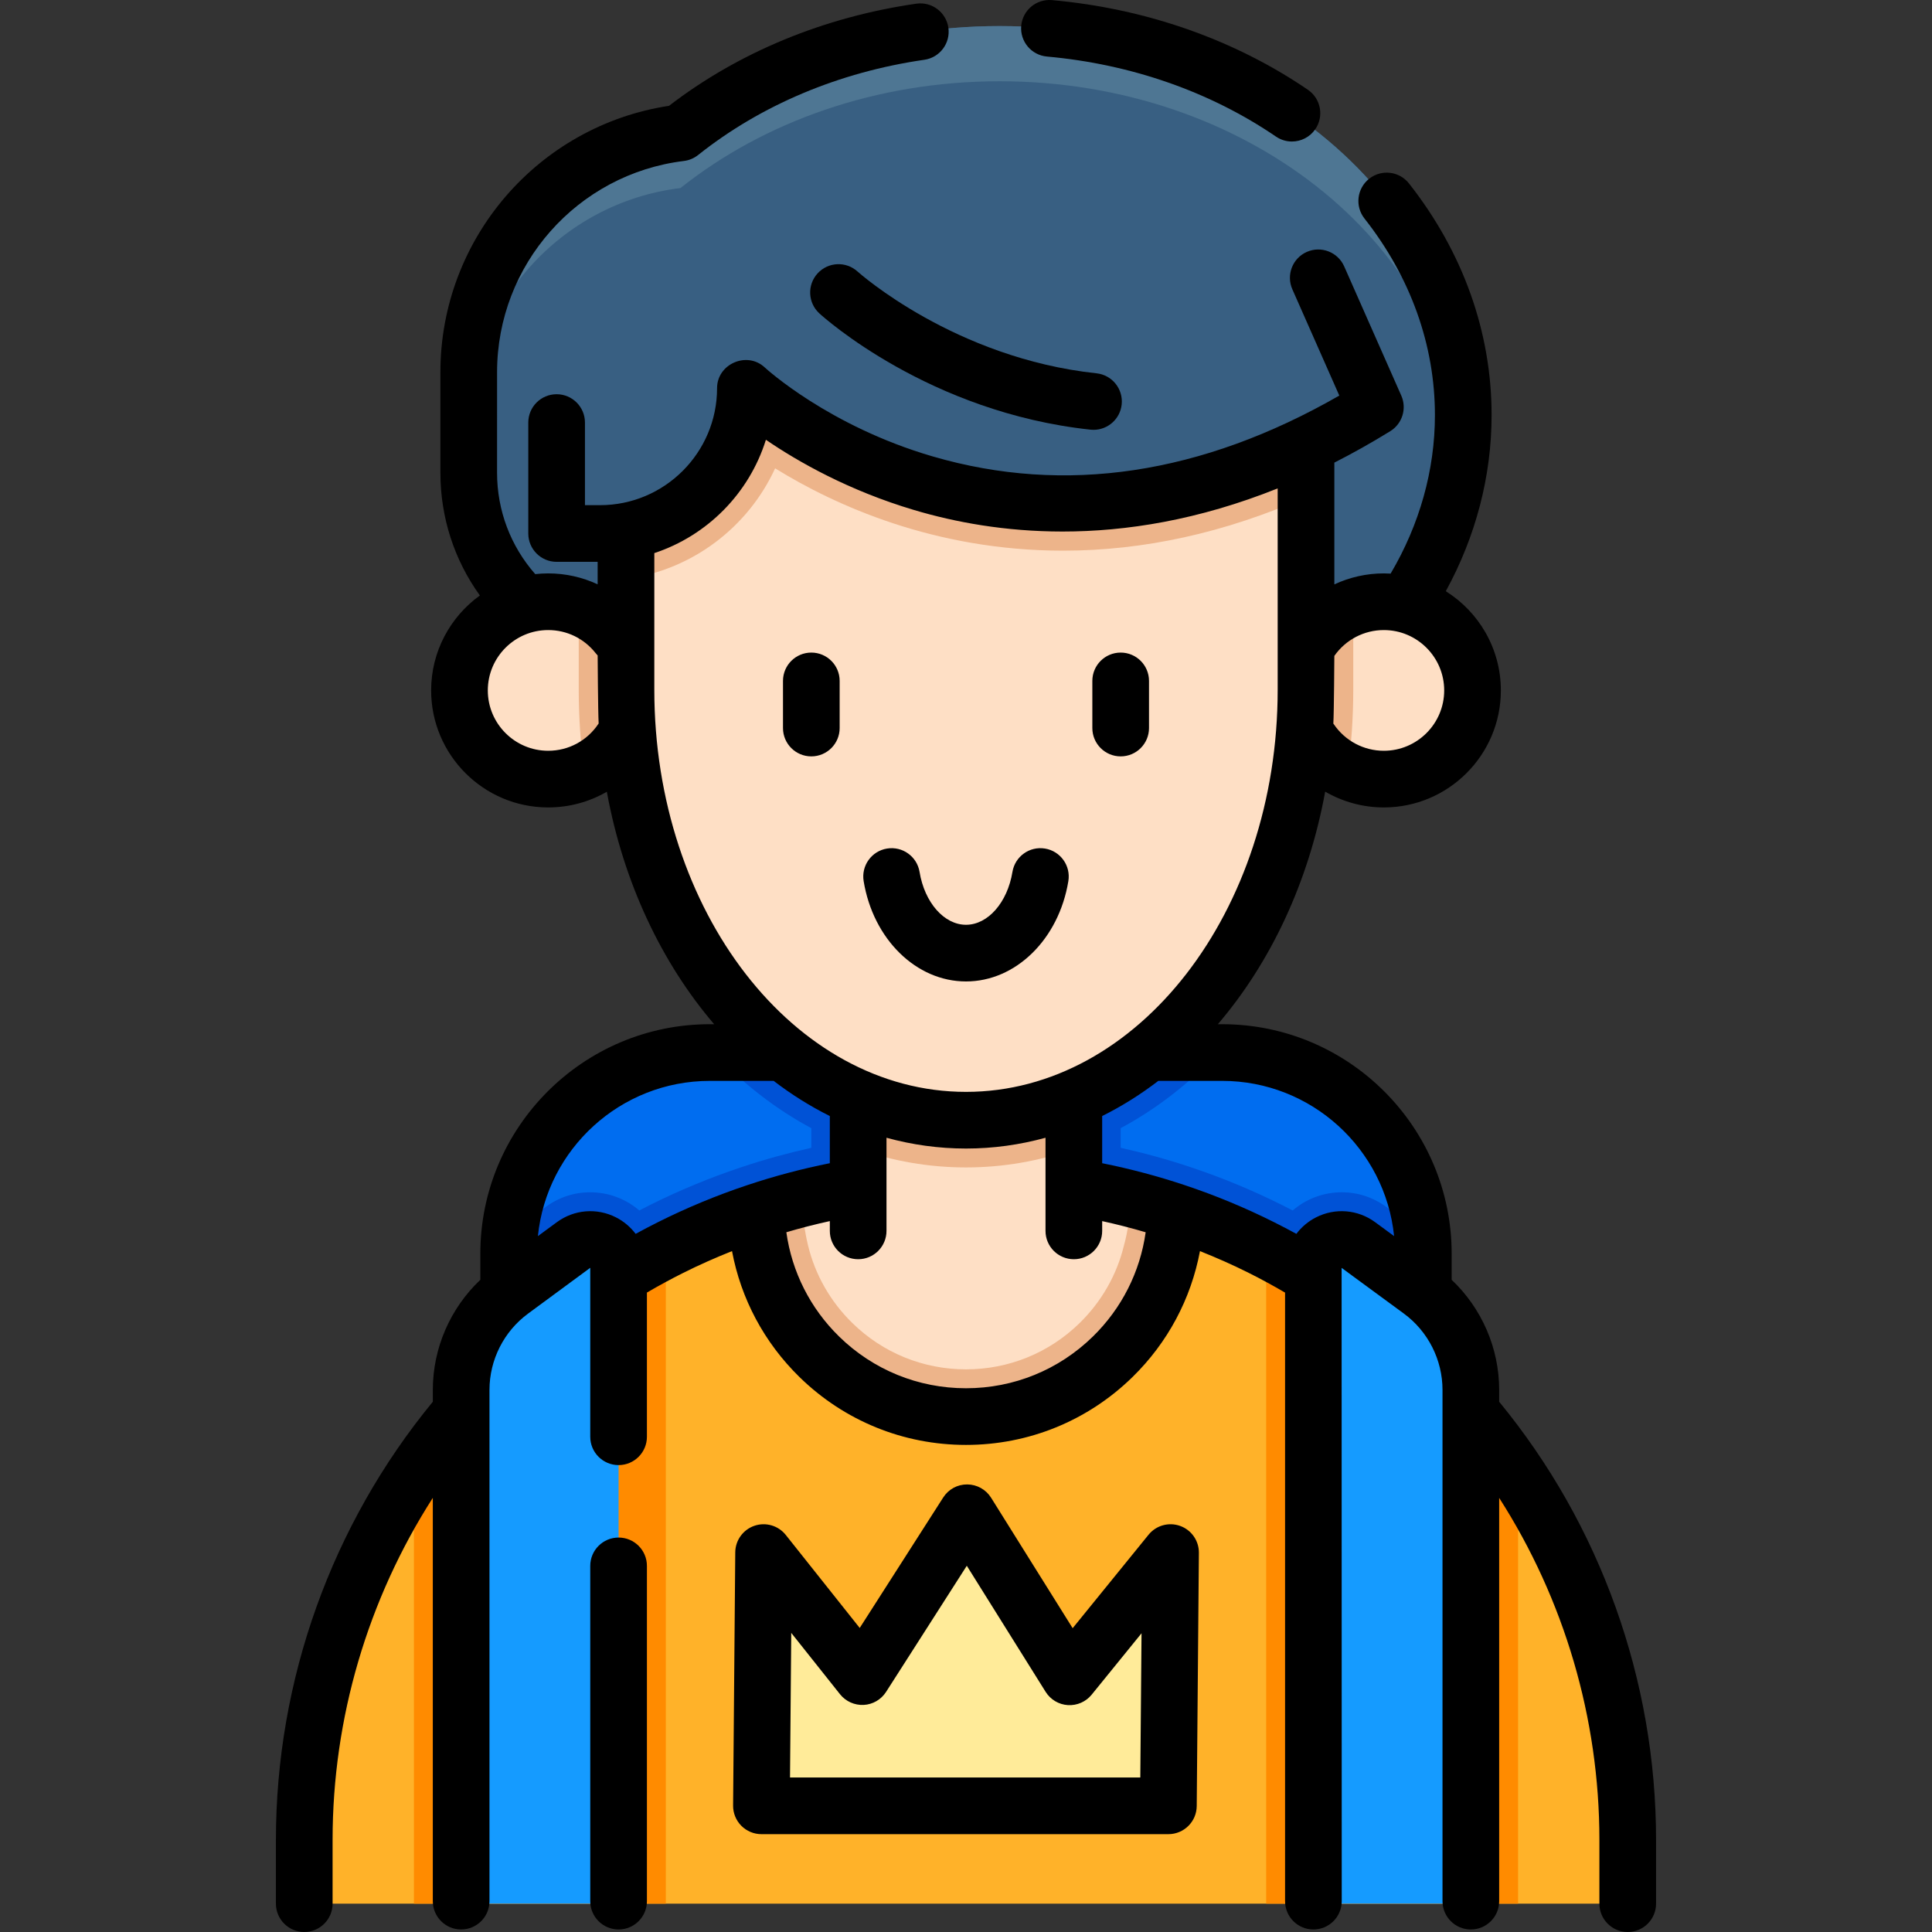 <?xml version="1.0" encoding="iso-8859-1"?>
<!-- Generator: Adobe Illustrator 19.0.0, SVG Export Plug-In . SVG Version: 6.00 Build 0)  -->
<svg version="1.1" id="Capa_1" xmlns="http://www.w3.org/2000/svg" xmlns:xlink="http://www.w3.org/1999/xlink" x="0px" y="0px"
	 viewBox="0 0 511.999 511.999" style="enable-background:new 0 0 511.999 511.999;" xml:space="preserve">
<rect x="0" y="0" width="511.999" height="511.999" fill="#333333" stroke="none"/>
<path style="fill:#006DF0;" d="M377.192,332.24v43.168H134.805V332.24c0-1.82,0.087-3.62,0.269-5.392
	c2.706-26.905,25.412-47.915,53.038-47.915h135.772c27.626,0,50.332,21.011,53.038,47.915
	C377.106,328.62,377.192,330.42,377.192,332.24z"/>
<path style="fill:#0052D6;" d="M376.923,326.848l-9.533-6.991c-3.466-2.552-7.549-3.891-11.806-3.891
	c-4.969,0-9.513,1.82-13.019,4.825c-0.279-0.144-0.559-0.298-0.838-0.443l-1.82-0.924c-7.8-3.92-16.004-7.319-24.353-10.101
	c-6.102-2.041-12.298-3.749-18.566-5.144v-5.209c9.324-4.989,18.043-11.709,25.893-20.036H189.115
	c7.844,8.33,16.563,15.05,25.893,20.039v5.206c-6.266,1.395-12.461,3.104-18.556,5.144c-8.358,2.783-16.552,6.182-24.43,10.13
	l-1.801,0.924c-0.26,0.135-0.52,0.279-0.79,0.414c-3.505-3.005-8.05-4.825-13.018-4.825c-4.256,0-8.339,1.339-11.806,3.891
	l-9.533,6.991c-0.183,1.772-0.269,3.572-0.269,5.392v43.168h242.387v-43.168C377.192,330.42,377.106,328.62,376.923,326.848z"/>
<path style="fill:#385F82;" d="M264.893,6.911c-32.764,0-62.532,10.76-84.563,28.295c-31.615,3.855-56.11,30.772-56.11,63.427v26.65
	c0,25.13,19.197,45.77,43.725,48.073c22.488,24.187,57.55,39.743,96.947,39.743c67.868,0,122.885-46.157,122.885-103.095
	S332.76,6.911,264.893,6.911z"/>
<path style="fill:#4E7693;" d="M387.776,110.007c0,2.456-0.106,4.892-0.308,7.309c-4.468-53.52-57.631-95.782-122.571-95.782
	c-32.768,0-62.532,10.766-84.564,28.3c-31.613,3.852-56.11,30.765-56.11,63.427V98.634c0-32.652,24.497-59.576,56.11-63.427
	c22.032-17.535,51.796-28.3,84.564-28.3C332.763,6.907,387.776,53.069,387.776,110.007z"/>
<path style="fill:#FFB229;" d="M431.367,487.569v16.919H80.632v-16.919c0-35.744,10.699-68.994,29.061-96.716
	c16.571-25.026,39.393-45.556,66.249-59.345c0.588-0.298,1.174-0.597,1.762-0.895c7.29-3.659,14.877-6.808,22.706-9.417
	c17.476-5.845,36.167-8.994,55.589-8.994s38.113,3.149,55.589,8.994c7.828,2.609,15.416,5.759,22.706,9.417
	c0.588,0.298,1.174,0.597,1.762,0.895c16.292,8.368,31.111,19.22,43.939,32.056c8.31,8.31,15.801,17.457,22.311,27.299
	C420.669,418.576,431.367,451.826,431.367,487.569z"/>
<g>
	<path style="fill:#FF8B00;" d="M176.452,335.986v168.502h-66.759V390.854c16.571-25.026,39.393-45.556,66.249-59.345
		C176.279,332.943,176.452,334.446,176.452,335.986z"/>
	<path style="fill:#FF8B00;" d="M402.306,390.863v113.625h-66.759V335.986c0-1.541,0.173-3.043,0.511-4.477
		c16.292,8.368,31.111,19.22,43.938,32.056C388.304,371.875,395.796,381.022,402.306,390.863z"/>
</g>
<path style="fill:#FEDFC5;" d="M311.584,321.195c-0.738,30.069-25.333,54.214-55.585,54.214s-54.846-24.144-55.585-54.214
	c17.47-5.84,36.158-8.995,55.585-8.995S294.114,315.355,311.584,321.195z"/>
<path style="fill:#EDB48A;" d="M311.588,321.197c-0.742,30.062-25.335,54.212-55.59,54.212s-54.848-24.15-55.589-54.212
	c3.929-1.31,7.934-2.494,11.988-3.524c0.279,4.554,0.857,8.743,1.762,12.47c1.887,7.723,5.912,14.79,11.729,20.481
	c8.088,7.915,18.787,12.267,30.11,12.267c11.324,0,22.022-4.352,30.11-12.267c5.816-5.691,9.842-12.759,11.729-20.481
	c1.001-3.553,1.599-7.751,1.849-12.451C303.712,318.722,307.679,319.898,311.588,321.197z"/>
<rect x="227.416" y="260.114" style="fill:#FEDFC5;" width="57.157" height="66.076"/>
<path style="fill:#EDB48A;" d="M284.579,260.119v44.352c-9.158,3.236-18.758,4.911-28.579,4.911c-9.822,0-19.422-1.676-28.579-4.911
	v-44.352H284.579z"/>
<path style="fill:#FEDFC5;" d="M390.231,182.969c0,12.98-10.524,23.505-23.505,23.505c-3.418,0-6.654-0.732-9.581-2.041
	c-8.204-3.668-13.914-11.902-13.914-21.463c0-10.13,6.414-18.767,15.397-22.07c2.523-0.924,5.248-1.435,8.098-1.435
	C379.706,159.465,390.231,169.989,390.231,182.969z"/>
<path style="fill:#EDB48A;" d="M358.628,160.899v21.897c0,7.328-0.501,14.559-1.483,21.637
	c-8.204-3.668-13.914-11.902-13.914-21.463C343.231,172.839,349.643,164.202,358.628,160.899z"/>
<path style="fill:#FEDFC5;" d="M168.768,182.969c0,9.562-5.71,17.795-13.914,21.463c-2.927,1.31-6.163,2.041-9.581,2.041
	c-12.98,0-23.505-10.524-23.505-23.505c0-12.98,10.524-23.505,23.505-23.505c2.85,0,5.576,0.511,8.098,1.435
	C162.355,164.202,168.768,172.839,168.768,182.969z"/>
<path style="fill:#EDB48A;" d="M168.768,182.969c0,9.562-5.71,17.795-13.914,21.463c-0.982-7.077-1.483-14.309-1.483-21.637v-21.897
	C162.355,164.202,168.768,172.839,168.768,182.969z"/>
<path style="fill:#FEDFC5;" d="M346.11,102.467v80.327c0,62.995-40.346,114.068-90.111,114.068s-90.111-51.074-90.111-114.068
	v-80.327C165.889,102.467,346.11,102.467,346.11,102.467z"/>
<path style="fill:#EDB48A;" d="M346.11,102.467v29.253c-21.386,9.446-42.946,14.213-64.371,14.213
	c-17.073,0-32.2-3.014-45.046-7.251c-12.836-4.237-23.389-9.687-31.276-14.569c-7.154,15.57-21.926,26.943-39.528,29.311v-50.958
	C165.889,102.467,346.11,102.467,346.11,102.467z"/>
<path style="fill:#385F82;" d="M349.353,73.628H185.867c-21.184,0-38.356,17.172-38.356,38.356v29.399h11.505
	c21.276,0,38.523-17.247,38.523-38.523l0,0c0,0,69.28,65.271,166.949,5.02L349.353,73.628z"/>
<polygon style="fill:#FFEB99;" points="283.471,444.377 256.285,400.897 228.495,444.322 202.361,411.449 201.79,478.561 
	309.637,478.561 310.209,411.449 "/>
<g>
	<path style="fill:#159BFF;" d="M163.932,504.49h-41.721V368.328c0-10.375,4.94-20.13,13.303-26.27l16.498-12.113
		c4.946-3.631,11.92-0.099,11.92,6.036L163.932,504.49L163.932,504.49z"/>
	<path style="fill:#159BFF;" d="M348.066,504.49h41.721V368.328c0-10.375-4.94-20.13-13.303-26.27l-16.498-12.113
		c-4.946-3.631-11.92-0.099-11.92,6.036V504.49z"/>
</g>
<path d="M277.442,14.985c22.311,2.002,43.301,9.337,60.701,21.21c1.296,0.883,2.768,1.307,4.226,1.307
	c2.399,0,4.756-1.147,6.209-3.277c2.338-3.425,1.455-8.097-1.97-10.434c-19.513-13.314-42.965-21.53-67.823-23.762
	c-4.145-0.358-7.78,2.677-8.151,6.808C270.265,10.966,273.313,14.615,277.442,14.985z"/>
<path d="M397.297,371.48v-3.151c0-11.063-4.636-21.645-12.592-29.165v-6.919c0-33.535-27.283-60.819-60.819-60.819h-1.142
	c13.943-16.299,24.054-37.625,28.442-61.634c4.655,2.698,9.995,4.188,15.544,4.188c17.1,0,31.012-13.912,31.012-31.012
	c0-11.073-5.838-20.802-14.592-26.29c7.957-14.533,12.137-30.521,12.137-46.672c0-21.976-7.57-43.204-21.891-61.39
	c-2.567-3.259-7.29-3.82-10.544-1.253c-3.259,2.566-3.819,7.287-1.254,10.544c12.215,15.512,18.672,33.527,18.672,52.099
	c0,14.562-4.055,29.01-11.743,42.006c-0.595-0.034-1.193-0.056-1.796-0.056c-4.606,0-9.069,1.024-13.115,2.913v-32.267
	c4.863-2.473,9.803-5.239,14.815-8.331c3.193-1.97,4.443-5.994,2.926-9.426l-15.135-34.253c-1.678-3.794-6.112-5.508-9.904-3.833
	c-3.793,1.676-5.509,6.11-3.834,9.904l12.448,28.17c-36.472,20.926-72.689,26.354-107.747,16.128
	c-27.566-8.039-44.207-23.298-44.505-23.575c-4.693-4.399-12.649-0.964-12.649,5.474c0,17.101-13.912,31.014-31.014,31.014h-3.997
	v-21.891c0-4.147-3.361-7.509-7.509-7.509c-4.148,0-7.509,3.362-7.509,7.509v29.399c0,4.147,3.361,7.509,7.509,7.509h10.872v5.963
	c-4.042-1.885-8.495-2.898-13.114-2.898c-1.158,0-2.3,0.069-3.426,0.193c-6.536-7.437-10.114-16.872-10.114-26.864V98.634
	c0-28.469,21.285-52.533,49.509-55.975c1.379-0.168,2.682-0.714,3.768-1.579c16.645-13.25,37.38-21.977,59.963-25.239
	c4.105-0.593,6.951-4.401,6.358-8.505c-0.593-4.105-4.405-6.953-8.505-6.358c-24.482,3.536-47.089,12.882-65.523,27.065
	c-34.689,5.282-60.588,35.257-60.588,70.591v26.65c0,11.839,3.673,23.105,10.46,32.522c-7.814,5.637-12.916,14.811-12.916,25.16
	c0,17.1,13.912,31.012,31.012,31.012c5.59,0,10.915-1.475,15.548-4.159c4.39,23.997,14.499,45.313,28.437,61.605h-1.141
	c-33.536,0-60.819,27.283-60.819,60.819v6.919c-7.955,7.52-12.592,18.102-12.592,29.165v3.151
	c-26.82,32.614-41.578,73.754-41.578,116.086v16.924c0,4.147,3.361,7.509,7.509,7.509s7.509-3.362,7.509-7.509v-16.924
	c0-32.241,9.324-63.73,26.559-90.618v106.874c0,4.147,3.361,7.509,7.509,7.509s7.509-3.362,7.509-7.509V368.328
	c0-7.952,3.827-15.51,10.238-20.218l16.466-12.129v44.775c0,4.147,3.361,7.509,7.509,7.509c4.148,0,7.509-3.362,7.509-7.509v-38.213
	c3.148-1.838,6.373-3.592,9.632-5.22c4.208-2.109,8.534-4.022,12.92-5.767c2.371,12.634,8.531,24.237,17.897,33.391
	c11.857,11.588,27.521,17.969,44.109,17.969c16.587,0,32.252-6.382,44.109-17.969c9.366-9.154,15.526-20.757,17.897-33.391
	c4.386,1.745,8.715,3.658,12.93,5.772c3.257,1.627,6.482,3.389,9.622,5.223v161.271c0,4.147,3.361,7.509,7.509,7.509
	c4.148,0,7.509-3.362,7.509-7.509l-0.032-167.824l16.498,12.112c6.41,4.708,10.238,12.264,10.238,20.218v135.494
	c0,4.147,3.361,7.509,7.509,7.509s7.509-3.362,7.509-7.509V396.958c17.23,26.885,26.559,58.386,26.559,90.608v16.924
	c0,4.147,3.361,7.509,7.509,7.509c4.148,0,7.509-3.362,7.509-7.509v-16.924C438.874,445.256,424.111,404.081,397.297,371.48z
	 M366.73,166.973c8.819,0,15.995,7.175,15.995,15.994c0,8.819-7.175,15.995-15.995,15.995c-5.322,0-10.283-2.638-13.268-7.057
	c-0.036-0.053-0.076-0.099-0.113-0.15c0.174-2.959,0.265-17.935,0.265-17.935C356.614,169.53,361.494,166.973,366.73,166.973z
	 M145.269,198.962c-8.819,0-15.995-7.175-15.995-15.995c0-8.819,7.175-15.994,15.995-15.994c4.95,0,9.543,2.239,12.601,6.142
	c0.162,0.207,0.334,0.403,0.514,0.59c0,0,0.091,15.07,0.264,18.019C155.673,196.262,150.711,198.962,145.269,198.962z
	 M173.401,146.577c14.062-4.638,25.153-15.874,29.571-30.033c8.501,5.808,21.877,13.441,39.275,18.618
	c10.857,3.231,24.125,5.699,39.329,5.699c16.852,0,36.081-3.037,57.021-11.431v53.365c0,58.759-37.053,106.562-82.598,106.562
	c-45.545,0-82.599-47.804-82.599-106.562L173.401,146.577L173.401,146.577z M174.352,323.894c-1.979,0.989-3.95,2.024-5.904,3.092
	c-1.356-1.805-3.123-3.317-5.228-4.383c-5.074-2.57-11.071-2.074-15.651,1.291l-5.021,3.686
	c2.345-23.072,21.885-41.136,45.565-41.136h16.916c4.713,3.608,9.688,6.733,14.882,9.316v12.5
	c-7.399,1.483-14.732,3.426-21.853,5.806c-0.036,0.012-0.072,0.024-0.108,0.037C189.897,316.788,181.955,320.083,174.352,323.894z
	 M289.611,354.207c-9.034,8.829-20.971,13.692-33.611,13.692s-24.578-4.863-33.611-13.692c-7.679-7.505-12.532-17.17-13.999-27.648
	c3.799-1.121,7.649-2.107,11.523-2.957v2.595c0,4.147,3.361,7.509,7.509,7.509c4.148,0,7.509-3.362,7.509-7.509v-24.684
	c6.788,1.867,13.837,2.86,21.07,2.86c7.232,0,14.282-0.993,21.07-2.86v24.684c0,4.147,3.361,7.509,7.509,7.509
	c4.148,0,7.509-3.362,7.509-7.509v-2.593c3.875,0.85,7.723,1.835,11.524,2.956C302.142,337.038,297.29,346.702,289.611,354.207z
	 M348.779,322.603c-2.104,1.065-3.871,2.576-5.225,4.379c-1.951-1.065-3.922-2.097-5.898-3.084
	c-7.617-3.818-15.566-7.115-23.616-9.799c-0.031-0.011-0.063-0.022-0.094-0.032c-7.126-2.381-14.459-4.323-21.859-5.806v-12.502
	c5.195-2.583,10.17-5.708,14.882-9.316h16.916c23.681,0,43.221,18.064,45.565,41.136l-5.021-3.686
	C359.847,320.528,353.85,320.033,348.779,322.603z"/>
<path d="M255.999,260.094c13.19,0,24.599-11.185,27.127-26.596c0.671-4.092-2.102-7.954-6.195-8.625
	c-4.097-0.674-7.953,2.102-8.625,6.195c-1.331,8.118-6.507,14.009-12.306,14.009c-5.8,0-10.976-5.892-12.306-14.009
	c-0.672-4.092-4.53-6.863-8.625-6.195c-4.093,0.671-6.865,4.533-6.195,8.625C231.4,248.908,242.809,260.094,255.999,260.094z"/>
<path d="M215.008,200.449c4.148,0,7.509-3.362,7.509-7.509v-12.491c0-4.147-3.361-7.509-7.509-7.509
	c-4.148,0-7.509,3.362-7.509,7.509v12.491C207.499,197.087,210.86,200.449,215.008,200.449z"/>
<path d="M296.99,200.449c4.148,0,7.509-3.362,7.509-7.509v-12.491c0-4.147-3.361-7.509-7.509-7.509
	c-4.148,0-7.509,3.362-7.509,7.509v12.491C289.482,197.087,292.844,200.449,296.99,200.449z"/>
<path d="M227.271,71.969c-3.06-2.789-7.802-2.578-10.6,0.481c-2.799,3.061-2.587,7.809,0.474,10.608
	c1.168,1.069,29.117,26.234,71.846,30.807c0.271,0.029,0.541,0.043,0.808,0.043c3.788,0,7.045-2.858,7.457-6.71
	c0.441-4.124-2.543-7.824-6.667-8.266C253.052,94.915,227.684,72.342,227.271,71.969z"/>
<path d="M312.75,404.383c-3.002-1.079-6.36-0.144-8.37,2.333l-20.114,24.77l-21.614-34.571c-1.365-2.183-3.752-3.514-6.327-3.528
	c-2.618-0.013-4.977,1.293-6.363,3.462l-22.126,34.576l-19.595-24.649c-1.98-2.49-5.316-3.462-8.323-2.427
	c-3.009,1.035-5.037,3.855-5.065,7.035l-0.572,67.112c-0.017,2.002,0.767,3.929,2.177,5.351c1.41,1.423,3.33,2.222,5.332,2.222
	h107.848c4.122,0,7.474-3.323,7.509-7.445l0.571-67.112C317.744,408.322,315.752,405.463,312.75,404.383z M302.192,471.052h-92.83
	l0.326-38.32l12.928,16.263c1.509,1.897,3.854,2.942,6.262,2.826c2.422-0.124,4.633-1.41,5.941-3.452l21.391-33.427l20.892,33.415
	c1.285,2.055,3.484,3.364,5.904,3.514c2.411,0.142,4.763-0.879,6.291-2.761l13.219-16.278L302.192,471.052z"/>
<path d="M163.932,407.465c-4.148,0-7.509,3.362-7.509,7.509v88.849c0,4.147,3.361,7.509,7.509,7.509
	c4.148,0,7.509-3.362,7.509-7.509v-88.849C171.441,410.827,168.08,407.465,163.932,407.465z"/>
<g>
</g>
<g>
</g>
<g>
</g>
<g>
</g>
<g>
</g>
<g>
</g>
<g>
</g>
<g>
</g>
<g>
</g>
<g>
</g>
<g>
</g>
<g>
</g>
<g>
</g>
<g>
</g>
<g>
</g>
</svg>
